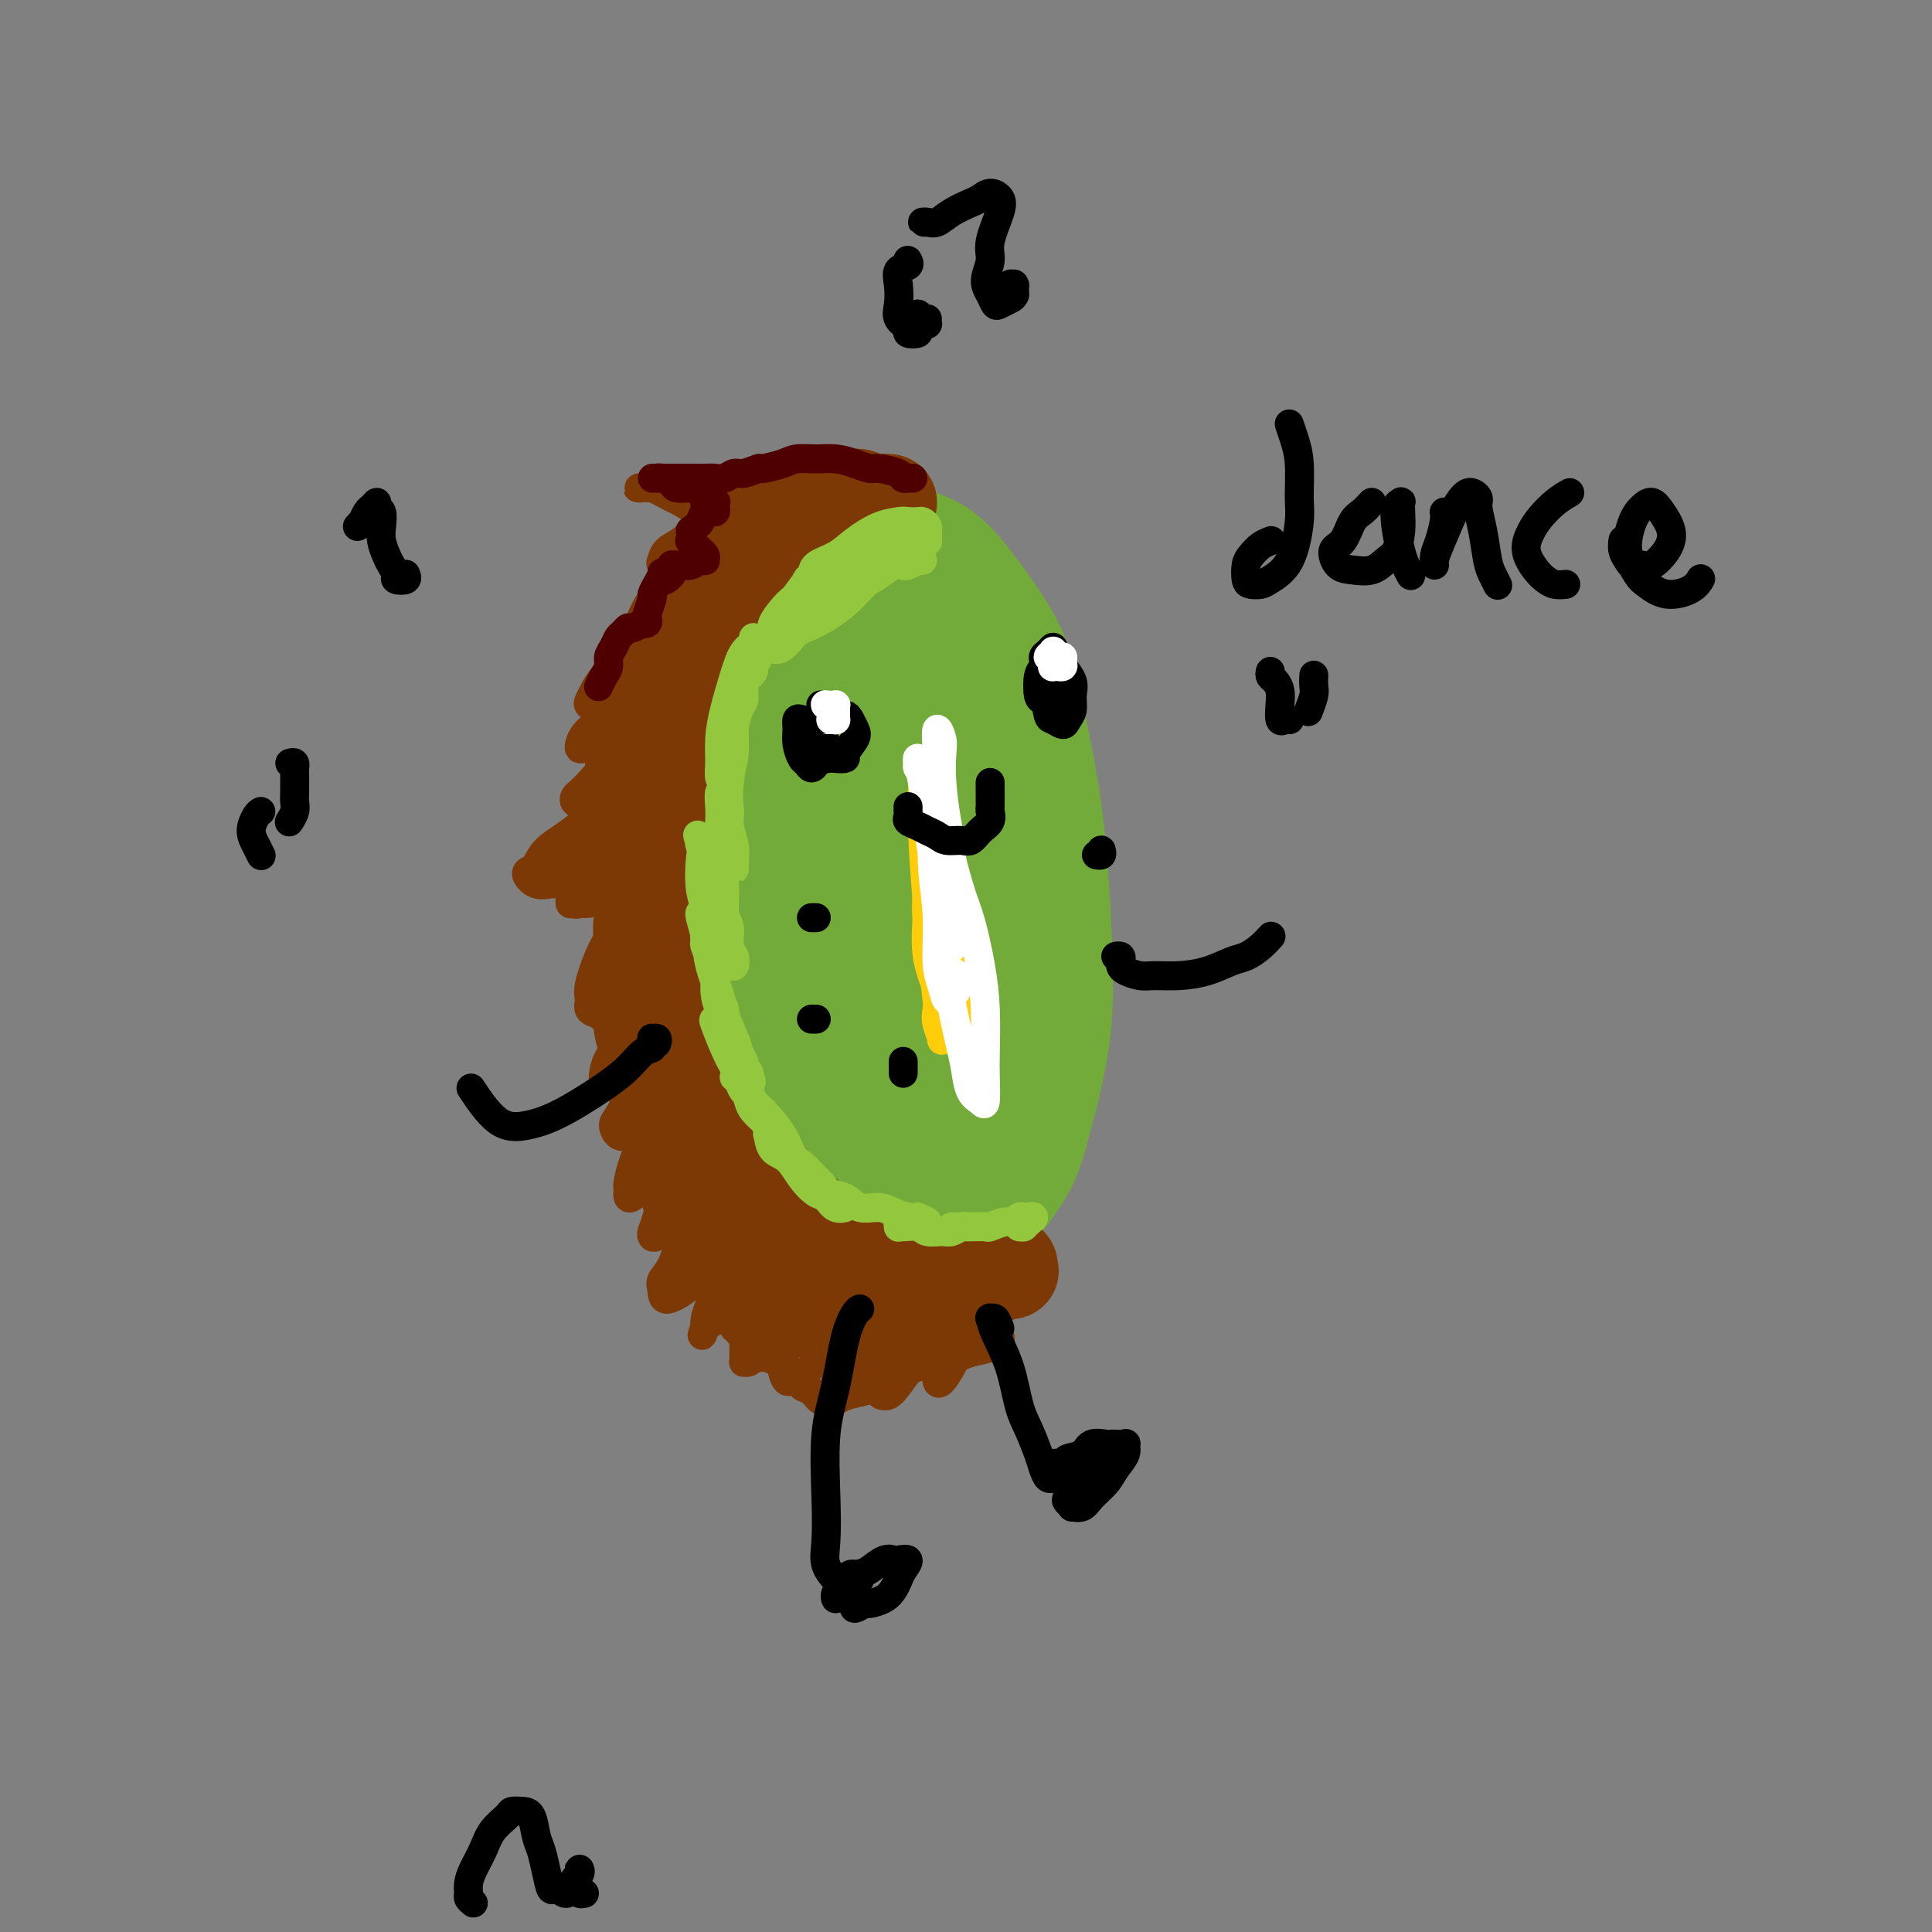 <svg viewBox='0 0 400 400' version='1.1' xmlns='http://www.w3.org/2000/svg' xmlns:xlink='http://www.w3.org/1999/xlink'><rect x="0" y="0" width="400" height="400" fill="#808080" stroke="none"/><g fill='none' stroke='#73AB3A' stroke-width='20' stroke-linecap='round' stroke-linejoin='round'><path d='M167,139c-0.573,1.321 -1.146,2.642 -2,5c-0.854,2.358 -1.988,5.753 -3,9c-1.012,3.247 -1.902,6.348 -2,11c-0.098,4.652 0.596,10.857 2,18c1.404,7.143 3.516,15.226 6,22c2.484,6.774 5.338,12.239 8,17c2.662,4.761 5.131,8.817 7,11c1.869,2.183 3.136,2.493 5,3c1.864,0.507 4.323,1.212 7,1c2.677,-0.212 5.570,-1.341 8,-3c2.430,-1.659 4.395,-3.847 6,-6c1.605,-2.153 2.848,-4.271 4,-8c1.152,-3.729 2.212,-9.071 3,-15c0.788,-5.929 1.303,-12.447 1,-19c-0.303,-6.553 -1.425,-13.142 -3,-20c-1.575,-6.858 -3.602,-13.986 -5,-19c-1.398,-5.014 -2.169,-7.913 -4,-12c-1.831,-4.087 -4.724,-9.360 -7,-13c-2.276,-3.640 -3.934,-5.645 -6,-7c-2.066,-1.355 -4.540,-2.059 -8,-2c-3.460,0.059 -7.904,0.882 -11,2c-3.096,1.118 -4.842,2.531 -8,7c-3.158,4.469 -7.729,11.994 -11,17c-3.271,5.006 -5.243,7.494 -6,17c-0.757,9.506 -0.300,26.030 1,37c1.300,10.970 3.444,16.386 7,24c3.556,7.614 8.525,17.427 13,24c4.475,6.573 8.457,9.906 11,12c2.543,2.094 3.646,2.948 6,4c2.354,1.052 5.958,2.300 9,2c3.042,-0.300 5.521,-2.150 8,-4'/><path d='M203,254c3.097,-2.673 6.840,-7.354 9,-11c2.160,-3.646 2.738,-6.256 4,-11c1.262,-4.744 3.209,-11.621 4,-19c0.791,-7.379 0.426,-15.262 0,-23c-0.426,-7.738 -0.913,-15.333 -2,-23c-1.087,-7.667 -2.774,-15.406 -4,-21c-1.226,-5.594 -1.990,-9.042 -4,-13c-2.010,-3.958 -5.265,-8.427 -8,-12c-2.735,-3.573 -4.949,-6.249 -8,-8c-3.051,-1.751 -6.938,-2.578 -10,-3c-3.062,-0.422 -5.297,-0.438 -9,1c-3.703,1.438 -8.873,4.332 -14,9c-5.127,4.668 -10.210,11.110 -14,18c-3.790,6.890 -6.288,14.228 -8,24c-1.712,9.772 -2.638,21.978 -2,32c0.638,10.022 2.839,17.862 6,27c3.161,9.138 7.282,19.575 11,26c3.718,6.425 7.033,8.837 11,11c3.967,2.163 8.585,4.076 12,5c3.415,0.924 5.627,0.860 9,0c3.373,-0.860 7.906,-2.515 12,-6c4.094,-3.485 7.750,-8.799 10,-13c2.250,-4.201 3.096,-7.288 4,-12c0.904,-4.712 1.868,-11.049 2,-18c0.132,-6.951 -0.566,-14.518 -2,-22c-1.434,-7.482 -3.603,-14.881 -6,-22c-2.397,-7.119 -5.021,-13.960 -7,-19c-1.979,-5.040 -3.314,-8.279 -5,-12c-1.686,-3.721 -3.723,-7.925 -6,-11c-2.277,-3.075 -4.793,-5.021 -7,-6c-2.207,-0.979 -4.103,-0.989 -6,-1'/><path d='M175,121c-2.939,-0.956 -3.786,0.152 -6,2c-2.214,1.848 -5.795,4.434 -9,9c-3.205,4.566 -6.034,11.111 -8,19c-1.966,7.889 -3.071,17.123 -2,28c1.071,10.877 4.316,23.398 7,32c2.684,8.602 4.808,13.287 8,18c3.192,4.713 7.452,9.456 11,12c3.548,2.544 6.382,2.888 10,3c3.618,0.112 8.018,-0.009 11,-1c2.982,-0.991 4.545,-2.851 7,-6c2.455,-3.149 5.800,-7.588 8,-13c2.200,-5.412 3.254,-11.796 4,-19c0.746,-7.204 1.183,-15.227 0,-24c-1.183,-8.773 -3.985,-18.297 -6,-25c-2.015,-6.703 -3.244,-10.585 -5,-15c-1.756,-4.415 -4.040,-9.364 -6,-13c-1.960,-3.636 -3.596,-5.958 -6,-7c-2.404,-1.042 -5.578,-0.802 -8,0c-2.422,0.802 -4.093,2.167 -7,6c-2.907,3.833 -7.049,10.135 -10,19c-2.951,8.865 -4.712,20.295 -5,29c-0.288,8.705 0.896,14.687 3,21c2.104,6.313 5.126,12.957 8,17c2.874,4.043 5.598,5.484 8,7c2.402,1.516 4.482,3.108 7,3c2.518,-0.108 5.474,-1.914 8,-4c2.526,-2.086 4.622,-4.451 6,-9c1.378,-4.549 2.040,-11.281 2,-19c-0.040,-7.719 -0.780,-16.424 -2,-24c-1.220,-7.576 -2.920,-14.022 -4,-18c-1.080,-3.978 -1.540,-5.489 -2,-7'/><path d='M197,142c-1.854,-8.346 -2.488,-4.709 -4,-3c-1.512,1.709 -3.903,1.492 -6,5c-2.097,3.508 -3.900,10.742 -5,17c-1.100,6.258 -1.498,11.539 0,20c1.498,8.461 4.892,20.102 7,26c2.108,5.898 2.930,6.052 4,7c1.070,0.948 2.387,2.691 4,3c1.613,0.309 3.521,-0.815 5,-2c1.479,-1.185 2.529,-2.431 3,-6c0.471,-3.569 0.364,-9.463 0,-16c-0.364,-6.537 -0.985,-13.719 -2,-19c-1.015,-5.281 -2.426,-8.662 -4,-13c-1.574,-4.338 -3.313,-9.632 -4,-12c-0.687,-2.368 -0.323,-1.809 -1,-2c-0.677,-0.191 -2.394,-1.132 -4,1c-1.606,2.132 -3.099,7.338 -4,12c-0.901,4.662 -1.208,8.779 -1,14c0.208,5.221 0.933,11.545 2,16c1.067,4.455 2.476,7.042 4,9c1.524,1.958 3.161,3.286 4,4c0.839,0.714 0.878,0.813 2,0c1.122,-0.813 3.328,-2.538 5,-6c1.672,-3.462 2.811,-8.660 3,-15c0.189,-6.340 -0.572,-13.820 -1,-19c-0.428,-5.180 -0.523,-8.059 -1,-11c-0.477,-2.941 -1.334,-5.944 -2,-8c-0.666,-2.056 -1.140,-3.164 -2,-3c-0.860,0.164 -2.107,1.601 -3,6c-0.893,4.399 -1.433,11.761 -2,18c-0.567,6.239 -1.162,11.354 -1,16c0.162,4.646 1.081,8.823 2,13'/><path d='M195,194c0.452,5.642 1.082,5.247 2,5c0.918,-0.247 2.125,-0.348 3,-1c0.875,-0.652 1.419,-1.857 2,-5c0.581,-3.143 1.197,-8.226 1,-14c-0.197,-5.774 -1.209,-12.240 -2,-17c-0.791,-4.760 -1.362,-7.814 -2,-10c-0.638,-2.186 -1.344,-3.503 -2,-4c-0.656,-0.497 -1.263,-0.173 -2,2c-0.737,2.173 -1.603,6.194 -3,11c-1.397,4.806 -3.323,10.398 -4,14c-0.677,3.602 -0.104,5.214 0,7c0.104,1.786 -0.261,3.747 0,5c0.261,1.253 1.147,1.799 2,2c0.853,0.201 1.672,0.057 2,0c0.328,-0.057 0.164,-0.029 0,0'/></g>
<g fill='none' stroke='#7C3805' stroke-width='20' stroke-linecap='round' stroke-linejoin='round'><path d='M160,112c-0.335,0.056 -0.669,0.112 -1,0c-0.331,-0.112 -0.658,-0.391 -1,0c-0.342,0.391 -0.700,1.452 -1,2c-0.300,0.548 -0.541,0.584 -1,1c-0.459,0.416 -1.137,1.211 -2,2c-0.863,0.789 -1.910,1.573 -3,3c-1.090,1.427 -2.222,3.499 -3,5c-0.778,1.501 -1.202,2.433 -2,4c-0.798,1.567 -1.969,3.771 -3,6c-1.031,2.229 -1.922,4.485 -3,7c-1.078,2.515 -2.344,5.288 -3,8c-0.656,2.712 -0.704,5.361 -1,7c-0.296,1.639 -0.841,2.267 -1,4c-0.159,1.733 0.070,4.573 0,7c-0.070,2.427 -0.437,4.443 0,7c0.437,2.557 1.679,5.655 2,8c0.321,2.345 -0.280,3.937 0,6c0.280,2.063 1.441,4.599 2,7c0.559,2.401 0.516,4.668 1,7c0.484,2.332 1.496,4.729 2,7c0.504,2.271 0.501,4.417 1,6c0.499,1.583 1.500,2.604 2,4c0.500,1.396 0.500,3.168 1,5c0.500,1.832 1.499,3.725 2,5c0.501,1.275 0.504,1.931 1,3c0.496,1.069 1.484,2.550 2,4c0.516,1.450 0.561,2.867 1,4c0.439,1.133 1.272,1.980 2,3c0.728,1.020 1.350,2.211 2,3c0.650,0.789 1.329,1.174 2,2c0.671,0.826 1.335,2.093 2,3c0.665,0.907 1.333,1.453 2,2'/><path d='M162,254c2.666,5.075 1.329,3.262 1,3c-0.329,-0.262 0.348,1.028 1,2c0.652,0.972 1.277,1.625 2,2c0.723,0.375 1.544,0.470 2,1c0.456,0.530 0.549,1.495 1,2c0.451,0.505 1.261,0.550 2,1c0.739,0.450 1.405,1.305 2,2c0.595,0.695 1.117,1.230 2,2c0.883,0.770 2.127,1.776 3,2c0.873,0.224 1.374,-0.332 2,0c0.626,0.332 1.375,1.554 2,2c0.625,0.446 1.126,0.116 2,0c0.874,-0.116 2.121,-0.019 3,0c0.879,0.019 1.390,-0.040 2,0c0.610,0.040 1.320,0.180 2,0c0.680,-0.180 1.329,-0.679 2,-1c0.671,-0.321 1.364,-0.463 2,-1c0.636,-0.537 1.213,-1.468 2,-2c0.787,-0.532 1.782,-0.664 2,-1c0.218,-0.336 -0.342,-0.876 0,-1c0.342,-0.124 1.585,0.167 2,0c0.415,-0.167 0.000,-0.792 0,-1c-0.000,-0.208 0.414,-0.001 0,0c-0.414,0.001 -1.657,-0.206 -2,0c-0.343,0.206 0.215,0.826 0,1c-0.215,0.174 -1.202,-0.098 -2,0c-0.798,0.098 -1.407,0.565 -2,1c-0.593,0.435 -1.169,0.839 -2,1c-0.831,0.161 -1.915,0.081 -3,0'/><path d='M190,269c-1.816,0.310 -1.857,0.084 -3,0c-1.143,-0.084 -3.388,-0.028 -5,0c-1.612,0.028 -2.590,0.026 -4,0c-1.410,-0.026 -3.252,-0.077 -5,0c-1.748,0.077 -3.402,0.281 -5,0c-1.598,-0.281 -3.141,-1.046 -5,-2c-1.859,-0.954 -4.035,-2.098 -6,-3c-1.965,-0.902 -3.720,-1.562 -5,-3c-1.280,-1.438 -2.086,-3.655 -3,-5c-0.914,-1.345 -1.936,-1.817 -3,-3c-1.064,-1.183 -2.169,-3.076 -3,-5c-0.831,-1.924 -1.387,-3.878 -2,-6c-0.613,-2.122 -1.282,-4.412 -2,-6c-0.718,-1.588 -1.485,-2.475 -2,-4c-0.515,-1.525 -0.779,-3.689 -1,-6c-0.221,-2.311 -0.398,-4.768 -1,-7c-0.602,-2.232 -1.627,-4.237 -2,-6c-0.373,-1.763 -0.092,-3.283 0,-5c0.092,-1.717 -0.004,-3.629 0,-6c0.004,-2.371 0.109,-5.200 0,-7c-0.109,-1.800 -0.433,-2.571 0,-5c0.433,-2.429 1.621,-6.514 2,-9c0.379,-2.486 -0.053,-3.371 0,-5c0.053,-1.629 0.592,-4.002 1,-6c0.408,-1.998 0.687,-3.621 1,-5c0.313,-1.379 0.661,-2.514 1,-4c0.339,-1.486 0.668,-3.324 1,-5c0.332,-1.676 0.666,-3.192 1,-5c0.334,-1.808 0.667,-3.910 1,-5c0.333,-1.090 0.667,-1.169 1,-2c0.333,-0.831 0.667,-2.416 1,-4'/><path d='M143,140c1.965,-8.498 1.877,-4.741 2,-4c0.123,0.741 0.458,-1.532 1,-3c0.542,-1.468 1.291,-2.131 2,-3c0.709,-0.869 1.380,-1.943 2,-3c0.620,-1.057 1.191,-2.097 2,-3c0.809,-0.903 1.856,-1.671 3,-3c1.144,-1.329 2.386,-3.221 3,-4c0.614,-0.779 0.599,-0.446 1,-1c0.401,-0.554 1.217,-1.993 2,-3c0.783,-1.007 1.533,-1.580 2,-2c0.467,-0.420 0.651,-0.686 1,-1c0.349,-0.314 0.863,-0.677 1,-1c0.137,-0.323 -0.104,-0.608 0,-1c0.104,-0.392 0.554,-0.892 1,-1c0.446,-0.108 0.889,0.178 1,0c0.111,-0.178 -0.111,-0.818 0,-1c0.111,-0.182 0.556,0.095 1,0c0.444,-0.095 0.889,-0.562 1,-1c0.111,-0.438 -0.111,-0.849 0,-1c0.111,-0.151 0.553,-0.044 1,0c0.447,0.044 0.897,0.026 1,0c0.103,-0.026 -0.141,-0.060 0,0c0.141,0.060 0.668,0.212 1,0c0.332,-0.212 0.469,-0.790 1,-1c0.531,-0.210 1.455,-0.053 2,0c0.545,0.053 0.709,0.000 1,0c0.291,-0.000 0.708,0.052 1,0c0.292,-0.052 0.460,-0.210 1,0c0.540,0.210 1.453,0.787 2,1c0.547,0.213 0.728,0.061 1,0c0.272,-0.061 0.636,-0.030 1,0'/><path d='M182,104c2.164,-0.155 1.075,-0.041 1,0c-0.075,0.041 0.863,0.010 1,0c0.137,-0.010 -0.529,-0.000 -1,0c-0.471,0.000 -0.749,-0.010 -1,0c-0.251,0.010 -0.475,0.040 -1,0c-0.525,-0.040 -1.351,-0.151 -2,0c-0.649,0.151 -1.121,0.565 -2,1c-0.879,0.435 -2.164,0.890 -3,1c-0.836,0.110 -1.224,-0.126 -2,0c-0.776,0.126 -1.942,0.612 -3,1c-1.058,0.388 -2.009,0.677 -3,1c-0.991,0.323 -2.022,0.680 -3,1c-0.978,0.320 -1.904,0.603 -3,1c-1.096,0.397 -2.361,0.910 -4,2c-1.639,1.090 -3.650,2.759 -5,4c-1.350,1.241 -2.037,2.054 -3,3c-0.963,0.946 -2.202,2.024 -3,3c-0.798,0.976 -1.155,1.849 -2,3c-0.845,1.151 -2.177,2.581 -3,4c-0.823,1.419 -1.137,2.827 -2,5c-0.863,2.173 -2.273,5.111 -3,7c-0.727,1.889 -0.769,2.730 -1,4c-0.231,1.270 -0.650,2.968 -1,5c-0.350,2.032 -0.630,4.398 -1,6c-0.370,1.602 -0.831,2.440 -1,4c-0.169,1.560 -0.045,3.843 0,6c0.045,2.157 0.013,4.188 0,6c-0.013,1.812 -0.006,3.406 0,5'/><path d='M131,177c0.180,3.523 0.630,3.832 1,5c0.370,1.168 0.661,3.196 1,5c0.339,1.804 0.725,3.385 1,5c0.275,1.615 0.440,3.264 1,5c0.560,1.736 1.515,3.560 2,5c0.485,1.440 0.501,2.496 1,4c0.499,1.504 1.481,3.456 2,5c0.519,1.544 0.576,2.681 1,4c0.424,1.319 1.216,2.821 2,4c0.784,1.179 1.561,2.034 2,3c0.439,0.966 0.540,2.041 1,3c0.460,0.959 1.278,1.802 2,3c0.722,1.198 1.348,2.752 2,4c0.652,1.248 1.329,2.192 2,3c0.671,0.808 1.336,1.481 2,2c0.664,0.519 1.328,0.884 2,2c0.672,1.116 1.352,2.984 2,4c0.648,1.016 1.263,1.179 2,2c0.737,0.821 1.596,2.299 2,3c0.404,0.701 0.353,0.624 1,1c0.647,0.376 1.993,1.204 3,2c1.007,0.796 1.674,1.561 2,2c0.326,0.439 0.310,0.552 1,1c0.690,0.448 2.086,1.229 3,2c0.914,0.771 1.347,1.530 2,2c0.653,0.470 1.526,0.652 2,1c0.474,0.348 0.550,0.864 1,1c0.450,0.136 1.275,-0.108 2,0c0.725,0.108 1.349,0.568 2,1c0.651,0.432 1.329,0.838 2,1c0.671,0.162 1.336,0.081 2,0'/><path d='M185,262c3.689,2.392 1.412,1.372 1,1c-0.412,-0.372 1.041,-0.096 2,0c0.959,0.096 1.423,0.012 2,0c0.577,-0.012 1.267,0.050 2,0c0.733,-0.050 1.510,-0.211 2,0c0.490,0.211 0.695,0.793 1,1c0.305,0.207 0.711,0.038 1,0c0.289,-0.038 0.463,0.057 1,0c0.537,-0.057 1.438,-0.264 2,0c0.562,0.264 0.785,1.000 1,1c0.215,0.000 0.424,-0.736 1,-1c0.576,-0.264 1.521,-0.057 2,0c0.479,0.057 0.492,-0.036 1,0c0.508,0.036 1.509,0.202 2,0c0.491,-0.202 0.471,-0.772 1,-1c0.529,-0.228 1.606,-0.113 2,0c0.394,0.113 0.106,0.223 0,0c-0.106,-0.223 -0.030,-0.778 0,-1c0.030,-0.222 0.015,-0.111 0,0'/></g>
<g fill='none' stroke='#7C3805' stroke-width='6' stroke-linecap='round' stroke-linejoin='round'><path d='M166,98c0.047,-0.540 0.094,-1.079 0,-1c-0.094,0.079 -0.328,0.778 -1,1c-0.672,0.222 -1.782,-0.031 -3,0c-1.218,0.031 -2.544,0.348 -4,1c-1.456,0.652 -3.041,1.639 -5,2c-1.959,0.361 -4.293,0.097 -6,0c-1.707,-0.097 -2.788,-0.026 -4,0c-1.212,0.026 -2.557,0.008 -4,0c-1.443,-0.008 -2.985,-0.004 -4,0c-1.015,0.004 -1.501,0.008 -2,0c-0.499,-0.008 -1.009,-0.029 -1,0c0.009,0.029 0.537,0.107 1,0c0.463,-0.107 0.862,-0.399 2,0c1.138,0.399 3.014,1.487 4,2c0.986,0.513 1.082,0.449 2,1c0.918,0.551 2.659,1.717 4,2c1.341,0.283 2.282,-0.316 3,0c0.718,0.316 1.213,1.547 2,2c0.787,0.453 1.865,0.127 2,0c0.135,-0.127 -0.672,-0.056 -1,0c-0.328,0.056 -0.175,0.098 -1,0c-0.825,-0.098 -2.627,-0.334 -4,0c-1.373,0.334 -2.317,1.240 -3,2c-0.683,0.760 -1.105,1.374 -2,2c-0.895,0.626 -2.262,1.263 -3,2c-0.738,0.737 -0.846,1.573 -1,2c-0.154,0.427 -0.353,0.443 0,1c0.353,0.557 1.260,1.654 2,2c0.740,0.346 1.315,-0.061 2,0c0.685,0.061 1.482,0.589 2,1c0.518,0.411 0.759,0.706 1,1'/><path d='M144,121c0.959,0.743 -0.145,0.600 -1,1c-0.855,0.400 -1.461,1.342 -3,3c-1.539,1.658 -4.009,4.030 -6,6c-1.991,1.970 -3.502,3.536 -5,5c-1.498,1.464 -2.984,2.824 -4,4c-1.016,1.176 -1.563,2.167 -2,3c-0.437,0.833 -0.765,1.507 -1,2c-0.235,0.493 -0.377,0.806 0,1c0.377,0.194 1.275,0.269 2,0c0.725,-0.269 1.279,-0.884 2,-1c0.721,-0.116 1.609,0.266 2,0c0.391,-0.266 0.284,-1.179 0,-1c-0.284,0.179 -0.745,1.452 -1,2c-0.255,0.548 -0.303,0.371 -1,1c-0.697,0.629 -2.042,2.063 -3,3c-0.958,0.937 -1.529,1.375 -2,2c-0.471,0.625 -0.842,1.435 -1,2c-0.158,0.565 -0.104,0.884 0,1c0.104,0.116 0.257,0.031 1,0c0.743,-0.031 2.078,-0.006 3,0c0.922,0.006 1.433,-0.007 2,0c0.567,0.007 1.189,0.032 2,0c0.811,-0.032 1.809,-0.122 2,0c0.191,0.122 -0.425,0.456 -1,1c-0.575,0.544 -1.110,1.297 -2,2c-0.890,0.703 -2.134,1.355 -3,2c-0.866,0.645 -1.354,1.283 -2,2c-0.646,0.717 -1.452,1.512 -2,2c-0.548,0.488 -0.840,0.670 -1,1c-0.160,0.330 -0.189,0.809 0,1c0.189,0.191 0.594,0.096 1,0'/><path d='M120,166c-0.846,1.713 1.040,0.496 2,0c0.960,-0.496 0.994,-0.272 1,0c0.006,0.272 -0.016,0.591 0,1c0.016,0.409 0.068,0.908 -1,2c-1.068,1.092 -3.258,2.778 -5,4c-1.742,1.222 -3.036,1.981 -4,3c-0.964,1.019 -1.597,2.297 -2,3c-0.403,0.703 -0.575,0.829 -1,1c-0.425,0.171 -1.103,0.385 -1,1c0.103,0.615 0.986,1.629 2,2c1.014,0.371 2.160,0.099 3,0c0.840,-0.099 1.373,-0.027 2,0c0.627,0.027 1.348,0.007 2,0c0.652,-0.007 1.235,-0.002 2,0c0.765,0.002 1.710,0.001 2,0c0.290,-0.001 -0.077,-0.000 0,0c0.077,0.000 0.598,0.001 1,0c0.402,-0.001 0.684,-0.004 1,0c0.316,0.004 0.665,0.017 1,0c0.335,-0.017 0.654,-0.062 1,0c0.346,0.062 0.717,0.230 1,0c0.283,-0.230 0.477,-0.858 1,-1c0.523,-0.142 1.375,0.203 2,0c0.625,-0.203 1.023,-0.955 1,-1c-0.023,-0.045 -0.468,0.618 -1,1c-0.532,0.382 -1.151,0.482 -2,1c-0.849,0.518 -1.926,1.454 -3,2c-1.074,0.546 -2.143,0.703 -3,1c-0.857,0.297 -1.500,0.734 -2,1c-0.500,0.266 -0.857,0.362 -1,0c-0.143,-0.362 -0.071,-1.181 0,-2'/><path d='M119,185c-1.736,0.098 -0.075,-1.658 1,-3c1.075,-1.342 1.564,-2.269 2,-3c0.436,-0.731 0.819,-1.265 1,-2c0.181,-0.735 0.161,-1.671 0,-2c-0.161,-0.329 -0.464,-0.051 -1,0c-0.536,0.051 -1.307,-0.127 -2,0c-0.693,0.127 -1.308,0.557 -2,1c-0.692,0.443 -1.461,0.900 -2,1c-0.539,0.100 -0.847,-0.155 -1,0c-0.153,0.155 -0.152,0.721 0,1c0.152,0.279 0.454,0.272 1,0c0.546,-0.272 1.336,-0.809 2,-1c0.664,-0.191 1.204,-0.035 2,0c0.796,0.035 1.849,-0.052 2,0c0.151,0.052 -0.601,0.242 -1,1c-0.399,0.758 -0.445,2.084 -1,3c-0.555,0.916 -1.618,1.423 -2,2c-0.382,0.577 -0.084,1.223 0,2c0.084,0.777 -0.047,1.686 0,2c0.047,0.314 0.271,0.035 1,0c0.729,-0.035 1.962,0.176 3,0c1.038,-0.176 1.880,-0.739 3,-1c1.120,-0.261 2.519,-0.222 3,0c0.481,0.222 0.044,0.626 0,1c-0.044,0.374 0.304,0.719 0,2c-0.304,1.281 -1.260,3.499 -2,5c-0.740,1.501 -1.265,2.286 -2,4c-0.735,1.714 -1.682,4.356 -2,6c-0.318,1.644 -0.009,2.289 0,3c0.009,0.711 -0.283,1.489 0,2c0.283,0.511 1.142,0.756 2,1'/><path d='M124,210c0.592,0.991 1.070,0.470 2,0c0.930,-0.470 2.310,-0.887 3,-1c0.690,-0.113 0.690,0.080 1,0c0.310,-0.080 0.931,-0.433 1,0c0.069,0.433 -0.413,1.651 -1,3c-0.587,1.349 -1.279,2.830 -2,4c-0.721,1.170 -1.469,2.028 -2,3c-0.531,0.972 -0.843,2.059 -1,3c-0.157,0.941 -0.158,1.737 0,2c0.158,0.263 0.477,-0.006 1,0c0.523,0.006 1.251,0.287 2,0c0.749,-0.287 1.518,-1.140 2,-2c0.482,-0.860 0.677,-1.725 1,-2c0.323,-0.275 0.774,0.041 1,0c0.226,-0.041 0.228,-0.440 0,0c-0.228,0.440 -0.686,1.719 -1,3c-0.314,1.281 -0.484,2.565 -1,4c-0.516,1.435 -1.377,3.021 -2,4c-0.623,0.979 -1.009,1.352 -1,2c0.009,0.648 0.412,1.570 1,2c0.588,0.430 1.360,0.366 2,0c0.640,-0.366 1.146,-1.036 2,-2c0.854,-0.964 2.055,-2.223 3,-3c0.945,-0.777 1.634,-1.073 2,-1c0.366,0.073 0.410,0.513 0,1c-0.410,0.487 -1.273,1.019 -2,2c-0.727,0.981 -1.319,2.409 -2,4c-0.681,1.591 -1.451,3.344 -2,5c-0.549,1.656 -0.879,3.215 -1,4c-0.121,0.785 -0.035,0.796 0,1c0.035,0.204 0.017,0.602 0,1'/><path d='M130,247c-0.236,2.441 1.676,0.044 3,-1c1.324,-1.044 2.062,-0.734 3,-1c0.938,-0.266 2.077,-1.107 3,-2c0.923,-0.893 1.632,-1.838 2,-2c0.368,-0.162 0.396,0.461 0,1c-0.396,0.539 -1.217,0.995 -2,2c-0.783,1.005 -1.529,2.558 -2,4c-0.471,1.442 -0.666,2.774 -1,4c-0.334,1.226 -0.805,2.347 -1,3c-0.195,0.653 -0.112,0.836 0,1c0.112,0.164 0.255,0.307 1,0c0.745,-0.307 2.092,-1.064 3,-2c0.908,-0.936 1.376,-2.051 2,-3c0.624,-0.949 1.405,-1.730 2,-2c0.595,-0.270 1.003,-0.028 1,0c-0.003,0.028 -0.418,-0.159 -1,1c-0.582,1.159 -1.333,3.665 -2,6c-0.667,2.335 -1.252,4.501 -2,6c-0.748,1.499 -1.661,2.331 -2,3c-0.339,0.669 -0.106,1.175 0,2c0.106,0.825 0.083,1.969 1,2c0.917,0.031 2.772,-1.050 4,-2c1.228,-0.950 1.829,-1.767 3,-3c1.171,-1.233 2.910,-2.880 4,-4c1.090,-1.120 1.529,-1.713 2,-2c0.471,-0.287 0.974,-0.267 1,0c0.026,0.267 -0.424,0.782 -1,2c-0.576,1.218 -1.278,3.141 -2,5c-0.722,1.859 -1.464,3.654 -2,5c-0.536,1.346 -0.868,2.242 -1,3c-0.132,0.758 -0.066,1.379 0,2'/><path d='M146,275c-0.936,2.731 -0.777,1.058 0,0c0.777,-1.058 2.173,-1.501 3,-2c0.827,-0.499 1.084,-1.053 2,-2c0.916,-0.947 2.490,-2.288 3,-3c0.510,-0.712 -0.045,-0.797 0,-1c0.045,-0.203 0.690,-0.525 1,0c0.310,0.525 0.285,1.896 0,3c-0.285,1.104 -0.831,1.940 -1,3c-0.169,1.060 0.037,2.345 0,3c-0.037,0.655 -0.319,0.680 0,1c0.319,0.320 1.238,0.936 2,1c0.762,0.064 1.367,-0.422 2,-1c0.633,-0.578 1.295,-1.247 2,-2c0.705,-0.753 1.453,-1.589 2,-2c0.547,-0.411 0.892,-0.396 1,0c0.108,0.396 -0.021,1.172 0,2c0.021,0.828 0.193,1.708 0,3c-0.193,1.292 -0.751,2.996 -1,4c-0.249,1.004 -0.191,1.307 0,2c0.191,0.693 0.513,1.776 1,2c0.487,0.224 1.140,-0.411 2,-1c0.860,-0.589 1.929,-1.133 3,-2c1.071,-0.867 2.144,-2.055 3,-3c0.856,-0.945 1.494,-1.645 2,-2c0.506,-0.355 0.880,-0.366 1,0c0.120,0.366 -0.014,1.108 0,2c0.014,0.892 0.175,1.935 0,3c-0.175,1.065 -0.686,2.151 -1,3c-0.314,0.849 -0.431,1.459 0,2c0.431,0.541 1.409,1.012 2,1c0.591,-0.012 0.796,-0.506 1,-1'/><path d='M176,288c0.763,0.873 1.171,-1.943 2,-4c0.829,-2.057 2.079,-3.354 3,-4c0.921,-0.646 1.512,-0.641 2,-1c0.488,-0.359 0.872,-1.081 1,-1c0.128,0.081 -0.002,0.964 0,2c0.002,1.036 0.135,2.225 0,3c-0.135,0.775 -0.538,1.136 -1,2c-0.462,0.864 -0.984,2.230 -1,3c-0.016,0.770 0.475,0.942 1,1c0.525,0.058 1.083,-0.000 2,-1c0.917,-1.000 2.193,-2.941 3,-4c0.807,-1.059 1.144,-1.234 2,-2c0.856,-0.766 2.229,-2.123 3,-3c0.771,-0.877 0.938,-1.276 1,-1c0.062,0.276 0.019,1.225 0,2c-0.019,0.775 -0.013,1.376 0,2c0.013,0.624 0.032,1.271 0,2c-0.032,0.729 -0.117,1.538 0,2c0.117,0.462 0.436,0.575 1,0c0.564,-0.575 1.373,-1.838 2,-3c0.627,-1.162 1.071,-2.221 2,-3c0.929,-0.779 2.344,-1.276 3,-2c0.656,-0.724 0.554,-1.673 1,-2c0.446,-0.327 1.440,-0.031 2,0c0.560,0.031 0.687,-0.203 1,0c0.313,0.203 0.811,0.842 1,1c0.189,0.158 0.067,-0.165 0,0c-0.067,0.165 -0.080,0.817 0,1c0.080,0.183 0.252,-0.105 0,0c-0.252,0.105 -0.929,0.601 -2,1c-1.071,0.399 -2.535,0.699 -4,1'/><path d='M201,280c-2.064,0.743 -4.223,1.599 -6,2c-1.777,0.401 -3.171,0.345 -5,1c-1.829,0.655 -4.094,2.020 -6,3c-1.906,0.980 -3.455,1.576 -5,2c-1.545,0.424 -3.086,0.676 -4,1c-0.914,0.324 -1.199,0.721 -2,1c-0.801,0.279 -2.116,0.441 -3,0c-0.884,-0.441 -1.336,-1.485 -2,-2c-0.664,-0.515 -1.539,-0.501 -2,-1c-0.461,-0.499 -0.509,-1.510 -1,-2c-0.491,-0.490 -1.426,-0.457 -2,-1c-0.574,-0.543 -0.789,-1.662 -1,-2c-0.211,-0.338 -0.420,0.105 -1,0c-0.580,-0.105 -1.531,-0.756 -2,-1c-0.469,-0.244 -0.455,-0.080 -1,0c-0.545,0.080 -1.649,0.075 -2,0c-0.351,-0.075 0.049,-0.219 0,0c-0.049,0.219 -0.549,0.803 -1,1c-0.451,0.197 -0.853,0.007 -1,0c-0.147,-0.007 -0.040,0.167 0,0c0.040,-0.167 0.012,-0.676 0,-1c-0.012,-0.324 -0.007,-0.464 0,-1c0.007,-0.536 0.017,-1.468 0,-2c-0.017,-0.532 -0.062,-0.664 0,-1c0.062,-0.336 0.230,-0.875 0,-1c-0.230,-0.125 -0.857,0.163 -1,0c-0.143,-0.163 0.199,-0.776 0,-1c-0.199,-0.224 -0.938,-0.060 -1,0c-0.062,0.060 0.554,0.017 1,0c0.446,-0.017 0.723,-0.009 1,0'/><path d='M154,275c-0.405,-0.916 -0.417,-0.207 0,0c0.417,0.207 1.265,-0.089 2,0c0.735,0.089 1.359,0.564 2,1c0.641,0.436 1.299,0.835 2,1c0.701,0.165 1.446,0.098 2,0c0.554,-0.098 0.919,-0.226 1,0c0.081,0.226 -0.122,0.808 0,1c0.122,0.192 0.569,-0.005 1,0c0.431,0.005 0.848,0.210 1,0c0.152,-0.210 0.040,-0.837 0,-1c-0.040,-0.163 -0.008,0.137 0,0c0.008,-0.137 -0.009,-0.713 0,-1c0.009,-0.287 0.044,-0.287 0,0c-0.044,0.287 -0.166,0.862 0,1c0.166,0.138 0.619,-0.159 1,0c0.381,0.159 0.690,0.776 1,1c0.310,0.224 0.623,0.056 1,0c0.377,-0.056 0.819,-0.001 1,0c0.181,0.001 0.101,-0.052 0,0c-0.101,0.052 -0.223,0.210 0,0c0.223,-0.210 0.791,-0.787 1,-1c0.209,-0.213 0.060,-0.061 0,0c-0.060,0.061 -0.030,0.030 0,0'/></g>
<g fill='none' stroke='#FFCD0A' stroke-width='6' stroke-linecap='round' stroke-linejoin='round'><path d='M192,166c-0.028,-0.061 -0.056,-0.122 0,0c0.056,0.122 0.198,0.426 0,1c-0.198,0.574 -0.734,1.418 -1,2c-0.266,0.582 -0.260,0.904 0,3c0.260,2.096 0.774,5.968 1,9c0.226,3.032 0.165,5.223 0,8c-0.165,2.777 -0.432,6.138 0,9c0.432,2.862 1.565,5.223 2,7c0.435,1.777 0.173,2.968 0,4c-0.173,1.032 -0.258,1.905 0,3c0.258,1.095 0.857,2.413 1,3c0.143,0.587 -0.172,0.442 0,0c0.172,-0.442 0.830,-1.182 1,-2c0.170,-0.818 -0.149,-1.713 0,-3c0.149,-1.287 0.764,-2.966 1,-5c0.236,-2.034 0.092,-4.422 0,-7c-0.092,-2.578 -0.134,-5.345 0,-7c0.134,-1.655 0.443,-2.197 0,-4c-0.443,-1.803 -1.638,-4.867 -2,-7c-0.362,-2.133 0.110,-3.335 0,-5c-0.110,-1.665 -0.800,-3.792 -1,-5c-0.200,-1.208 0.090,-1.497 0,-2c-0.090,-0.503 -0.560,-1.222 -1,-2c-0.440,-0.778 -0.849,-1.617 -1,-2c-0.151,-0.383 -0.042,-0.312 0,0c0.042,0.312 0.018,0.864 0,2c-0.018,1.136 -0.030,2.854 0,6c0.030,3.146 0.101,7.720 0,11c-0.101,3.280 -0.373,5.268 0,8c0.373,2.732 1.392,6.209 2,9c0.608,2.791 0.804,4.895 1,7'/><path d='M195,207c0.775,7.129 1.712,4.452 2,4c0.288,-0.452 -0.075,1.323 0,2c0.075,0.677 0.586,0.257 1,0c0.414,-0.257 0.730,-0.350 1,-1c0.270,-0.650 0.494,-1.858 0,-4c-0.494,-2.142 -1.705,-5.217 -2,-8c-0.295,-2.783 0.324,-5.275 0,-8c-0.324,-2.725 -1.593,-5.684 -2,-9c-0.407,-3.316 0.048,-6.989 0,-9c-0.048,-2.011 -0.600,-2.361 -1,-4c-0.400,-1.639 -0.647,-4.567 -1,-6c-0.353,-1.433 -0.812,-1.370 -1,-2c-0.188,-0.630 -0.104,-1.952 0,-3c0.104,-1.048 0.227,-1.823 0,-2c-0.227,-0.177 -0.804,0.243 -1,1c-0.196,0.757 -0.011,1.851 0,4c0.011,2.149 -0.153,5.355 0,10c0.153,4.645 0.623,10.730 1,15c0.377,4.270 0.662,6.724 1,10c0.338,3.276 0.730,7.373 1,10c0.270,2.627 0.419,3.784 1,5c0.581,1.216 1.595,2.490 2,3c0.405,0.510 0.203,0.255 0,0'/></g>
<g fill='none' stroke='#FFFFFF' stroke-width='6' stroke-linecap='round' stroke-linejoin='round'><path d='M192,163c0.083,-0.221 0.166,-0.441 0,-1c-0.166,-0.559 -0.581,-1.455 -1,-2c-0.419,-0.545 -0.841,-0.739 -1,-1c-0.159,-0.261 -0.055,-0.590 0,-1c0.055,-0.410 0.059,-0.902 0,-1c-0.059,-0.098 -0.183,0.198 0,1c0.183,0.802 0.672,2.109 1,4c0.328,1.891 0.494,4.367 1,8c0.506,3.633 1.353,8.423 2,14c0.647,5.577 1.094,11.942 2,18c0.906,6.058 2.271,11.810 3,15c0.729,3.190 0.822,3.820 1,5c0.178,1.180 0.440,2.911 1,4c0.560,1.089 1.419,1.537 2,2c0.581,0.463 0.886,0.943 1,0c0.114,-0.943 0.039,-3.308 0,-5c-0.039,-1.692 -0.041,-2.711 0,-5c0.041,-2.289 0.123,-5.848 0,-9c-0.123,-3.152 -0.453,-5.896 -1,-9c-0.547,-3.104 -1.312,-6.568 -2,-9c-0.688,-2.432 -1.298,-3.830 -2,-6c-0.702,-2.170 -1.494,-5.110 -2,-7c-0.506,-1.890 -0.724,-2.728 -1,-4c-0.276,-1.272 -0.610,-2.977 -1,-4c-0.390,-1.023 -0.838,-1.365 -1,-2c-0.162,-0.635 -0.040,-1.562 0,-2c0.040,-0.438 -0.003,-0.385 0,0c0.003,0.385 0.052,1.103 0,2c-0.052,0.897 -0.206,1.972 0,4c0.206,2.028 0.773,5.008 1,8c0.227,2.992 0.113,5.996 0,9'/><path d='M195,189c0.320,4.576 0.622,4.518 1,5c0.378,0.482 0.834,1.506 1,2c0.166,0.494 0.042,0.460 0,0c-0.042,-0.460 -0.001,-1.346 0,-3c0.001,-1.654 -0.039,-4.078 0,-7c0.039,-2.922 0.155,-6.343 0,-9c-0.155,-2.657 -0.581,-4.550 -1,-7c-0.419,-2.450 -0.831,-5.455 -1,-8c-0.169,-2.545 -0.097,-4.629 0,-6c0.097,-1.371 0.217,-2.031 0,-3c-0.217,-0.969 -0.772,-2.249 -1,-2c-0.228,0.249 -0.128,2.026 0,4c0.128,1.974 0.286,4.145 0,8c-0.286,3.855 -1.016,9.395 -1,14c0.016,4.605 0.778,8.274 1,12c0.222,3.726 -0.094,7.509 0,10c0.094,2.491 0.600,3.690 1,5c0.400,1.310 0.696,2.732 1,3c0.304,0.268 0.618,-0.619 1,-1c0.382,-0.381 0.834,-0.256 1,-1c0.166,-0.744 0.048,-2.355 0,-3c-0.048,-0.645 -0.024,-0.322 0,0'/></g>
<g fill='none' stroke='#000000' stroke-width='6' stroke-linecap='round' stroke-linejoin='round'><path d='M166,149c-0.429,-0.158 -0.858,-0.317 -1,0c-0.142,0.317 0.003,1.109 0,2c-0.003,0.891 -0.155,1.882 0,3c0.155,1.118 0.616,2.364 1,3c0.384,0.636 0.691,0.662 1,1c0.309,0.338 0.619,0.987 1,1c0.381,0.013 0.834,-0.612 1,-1c0.166,-0.388 0.045,-0.539 0,-1c-0.045,-0.461 -0.015,-1.231 0,-2c0.015,-0.769 0.013,-1.538 0,-2c-0.013,-0.462 -0.039,-0.618 0,-1c0.039,-0.382 0.144,-0.988 0,-1c-0.144,-0.012 -0.536,0.572 -1,1c-0.464,0.428 -1.000,0.700 -1,1c-0.000,0.300 0.536,0.629 1,1c0.464,0.371 0.856,0.785 1,1c0.144,0.215 0.038,0.230 0,0c-0.038,-0.230 -0.010,-0.706 0,-1c0.010,-0.294 0.003,-0.405 0,-1c-0.003,-0.595 -0.001,-1.675 0,-2c0.001,-0.325 0.000,0.105 0,0c-0.000,-0.105 -0.000,-0.744 0,-1c0.000,-0.256 0.000,-0.128 0,0'/><path d='M218,135c0.080,-0.514 0.161,-1.027 0,-1c-0.161,0.027 -0.562,0.596 -1,1c-0.438,0.404 -0.913,0.645 -1,1c-0.087,0.355 0.213,0.826 0,2c-0.213,1.174 -0.940,3.051 -1,4c-0.060,0.949 0.547,0.970 1,2c0.453,1.030 0.752,3.070 1,4c0.248,0.930 0.444,0.752 1,1c0.556,0.248 1.471,0.923 2,1c0.529,0.077 0.671,-0.445 1,-1c0.329,-0.555 0.847,-1.142 1,-2c0.153,-0.858 -0.057,-1.987 0,-3c0.057,-1.013 0.380,-1.911 0,-3c-0.380,-1.089 -1.464,-2.369 -2,-3c-0.536,-0.631 -0.523,-0.614 -1,-1c-0.477,-0.386 -1.445,-1.176 -2,-1c-0.555,0.176 -0.696,1.318 -1,2c-0.304,0.682 -0.772,0.902 -1,2c-0.228,1.098 -0.215,3.072 0,4c0.215,0.928 0.633,0.810 1,1c0.367,0.190 0.685,0.688 1,1c0.315,0.312 0.628,0.436 1,0c0.372,-0.436 0.804,-1.434 1,-2c0.196,-0.566 0.158,-0.701 0,-1c-0.158,-0.299 -0.434,-0.760 -1,-1c-0.566,-0.240 -1.422,-0.257 -2,0c-0.578,0.257 -0.880,0.788 -1,1c-0.120,0.212 -0.060,0.106 0,0'/><path d='M171,146c-0.423,0.017 -0.847,0.034 -1,0c-0.153,-0.034 -0.037,-0.119 0,0c0.037,0.119 -0.006,0.441 0,1c0.006,0.559 0.059,1.355 0,2c-0.059,0.645 -0.232,1.140 0,2c0.232,0.860 0.869,2.086 1,3c0.131,0.914 -0.245,1.517 0,2c0.245,0.483 1.110,0.845 2,1c0.890,0.155 1.804,0.102 2,0c0.196,-0.102 -0.328,-0.251 0,-1c0.328,-0.749 1.508,-2.096 2,-3c0.492,-0.904 0.297,-1.365 0,-2c-0.297,-0.635 -0.695,-1.444 -1,-2c-0.305,-0.556 -0.516,-0.860 -1,-1c-0.484,-0.140 -1.242,-0.115 -2,0c-0.758,0.115 -1.515,0.322 -2,1c-0.485,0.678 -0.696,1.828 -1,3c-0.304,1.172 -0.701,2.367 -1,3c-0.299,0.633 -0.500,0.706 0,1c0.500,0.294 1.701,0.811 2,1c0.299,0.189 -0.304,0.051 0,0c0.304,-0.051 1.515,-0.015 2,0c0.485,0.015 0.242,0.007 0,0'/><path d='M188,167c-0.001,0.416 -0.002,0.832 0,1c0.002,0.168 0.006,0.086 0,0c-0.006,-0.086 -0.024,-0.178 0,0c0.024,0.178 0.090,0.625 0,1c-0.090,0.375 -0.334,0.679 0,1c0.334,0.321 1.248,0.660 2,1c0.752,0.340 1.342,0.681 2,1c0.658,0.319 1.383,0.615 2,1c0.617,0.385 1.125,0.858 2,1c0.875,0.142 2.115,-0.046 3,0c0.885,0.046 1.414,0.327 2,0c0.586,-0.327 1.229,-1.262 2,-2c0.771,-0.738 1.671,-1.277 2,-2c0.329,-0.723 0.088,-1.628 0,-2c-0.088,-0.372 -0.024,-0.211 0,-1c0.024,-0.789 0.006,-2.527 0,-3c-0.006,-0.473 -0.002,0.318 0,0c0.002,-0.318 0.000,-1.745 0,-2c-0.000,-0.255 -0.000,0.662 0,1c0.000,0.338 0.000,0.097 0,0c-0.000,-0.097 -0.000,-0.048 0,0'/><path d='M169,190c-0.417,0.000 -0.833,0.000 -1,0c-0.167,0.000 -0.083,0.000 0,0'/><path d='M169,211c-0.422,0.000 -0.844,0.000 -1,0c-0.156,0.000 -0.044,0.000 0,0c0.044,0.000 0.022,0.000 0,0'/><path d='M187,220c0.000,-0.222 0.000,-0.444 0,0c0.000,0.444 0.000,1.556 0,2c0.000,0.444 0.000,0.222 0,0'/><path d='M190,112c0.000,-0.111 0.000,-0.222 0,0c0.000,0.222 0.000,0.778 0,1c0.000,0.222 0.000,0.111 0,0'/><path d='M228,176c0.111,0.422 0.222,0.844 0,1c-0.222,0.156 -0.778,0.044 -1,0c-0.222,-0.044 -0.111,-0.022 0,0'/></g>
<g fill='none' stroke='#FFFFFF' stroke-width='6' stroke-linecap='round' stroke-linejoin='round'><path d='M172,149c-0.506,-0.002 -1.011,-0.003 -1,0c0.011,0.003 0.539,0.011 1,0c0.461,-0.011 0.856,-0.040 1,0c0.144,0.040 0.038,0.151 0,0c-0.038,-0.151 -0.010,-0.562 0,-1c0.010,-0.438 -0.000,-0.902 0,-1c0.000,-0.098 0.011,0.170 0,0c-0.011,-0.170 -0.042,-0.779 0,-1c0.042,-0.221 0.158,-0.056 0,0c-0.158,0.056 -0.589,0.001 -1,0c-0.411,-0.001 -0.804,0.052 -1,0c-0.196,-0.052 -0.197,-0.210 0,0c0.197,0.210 0.591,0.787 1,1c0.409,0.213 0.831,0.061 1,0c0.169,-0.061 0.084,-0.030 0,0'/><path d='M218,136c-0.009,0.309 -0.017,0.619 0,1c0.017,0.381 0.061,0.835 0,1c-0.061,0.165 -0.227,0.042 0,0c0.227,-0.042 0.846,-0.001 1,0c0.154,0.001 -0.158,-0.037 0,0c0.158,0.037 0.784,0.150 1,0c0.216,-0.150 0.021,-0.563 0,-1c-0.021,-0.437 0.133,-0.898 0,-1c-0.133,-0.102 -0.554,0.155 -1,0c-0.446,-0.155 -0.918,-0.722 -1,-1c-0.082,-0.278 0.227,-0.267 0,0c-0.227,0.267 -0.989,0.790 -1,1c-0.011,0.210 0.729,0.108 1,0c0.271,-0.108 0.073,-0.221 0,0c-0.073,0.221 -0.021,0.778 0,1c0.021,0.222 0.010,0.111 0,0'/></g>
<g fill='none' stroke='#000000' stroke-width='6' stroke-linecap='round' stroke-linejoin='round'><path d='M232,198c-0.535,0.024 -1.070,0.048 -1,0c0.070,-0.048 0.746,-0.167 1,0c0.254,0.167 0.086,0.619 0,1c-0.086,0.381 -0.090,0.691 0,1c0.090,0.309 0.273,0.617 1,1c0.727,0.383 1.997,0.842 3,1c1.003,0.158 1.738,0.016 3,0c1.262,-0.016 3.051,0.095 5,0c1.949,-0.095 4.057,-0.397 6,-1c1.943,-0.603 3.722,-1.506 5,-2c1.278,-0.494 2.055,-0.577 3,-1c0.945,-0.423 2.057,-1.186 3,-2c0.943,-0.814 1.715,-1.681 2,-2c0.285,-0.319 0.081,-0.091 0,0c-0.081,0.091 -0.041,0.046 0,0'/><path d='M136,216c0.114,-0.429 0.228,-0.857 0,-1c-0.228,-0.143 -0.798,0.001 -1,0c-0.202,-0.001 -0.035,-0.147 0,0c0.035,0.147 -0.060,0.587 0,1c0.060,0.413 0.275,0.800 0,1c-0.275,0.200 -1.040,0.215 -2,1c-0.960,0.785 -2.113,2.342 -4,4c-1.887,1.658 -4.506,3.417 -7,5c-2.494,1.583 -4.862,2.991 -7,4c-2.138,1.009 -4.047,1.621 -6,2c-1.953,0.379 -3.949,0.525 -6,-1c-2.051,-1.525 -4.157,-4.721 -5,-6c-0.843,-1.279 -0.421,-0.639 0,0'/><path d='M178,271c-0.241,0.102 -0.481,0.205 -1,1c-0.519,0.795 -1.315,2.284 -2,5c-0.685,2.716 -1.257,6.659 -2,10c-0.743,3.341 -1.656,6.080 -2,10c-0.344,3.920 -0.120,9.022 0,13c0.120,3.978 0.137,6.831 0,9c-0.137,2.169 -0.429,3.654 0,5c0.429,1.346 1.577,2.555 2,3c0.423,0.445 0.121,0.127 0,0c-0.121,-0.127 -0.060,-0.064 0,0'/><path d='M207,275c-0.312,-0.859 -0.624,-1.717 -1,-2c-0.376,-0.283 -0.817,0.010 -1,0c-0.183,-0.010 -0.110,-0.321 0,0c0.110,0.321 0.257,1.276 1,3c0.743,1.724 2.083,4.219 3,7c0.917,2.781 1.411,5.849 2,8c0.589,2.151 1.272,3.385 2,5c0.728,1.615 1.502,3.611 2,5c0.498,1.389 0.722,2.172 1,3c0.278,0.828 0.610,1.700 1,2c0.390,0.300 0.836,0.029 1,0c0.164,-0.029 0.044,0.185 0,0c-0.044,-0.185 -0.013,-0.767 0,-1c0.013,-0.233 0.006,-0.116 0,0'/><path d='M216,304c0.368,0.120 0.736,0.241 1,0c0.264,-0.241 0.426,-0.843 1,-1c0.574,-0.157 1.562,0.130 2,0c0.438,-0.130 0.327,-0.676 1,-1c0.673,-0.324 2.129,-0.427 3,-1c0.871,-0.573 1.155,-1.617 2,-2c0.845,-0.383 2.250,-0.104 3,0c0.750,0.104 0.844,0.033 1,0c0.156,-0.033 0.375,-0.028 1,0c0.625,0.028 1.655,0.079 2,0c0.345,-0.079 0.006,-0.289 0,0c-0.006,0.289 0.322,1.076 0,2c-0.322,0.924 -1.296,1.985 -2,3c-0.704,1.015 -1.140,1.986 -2,3c-0.860,1.014 -2.143,2.072 -3,3c-0.857,0.928 -1.289,1.725 -2,2c-0.711,0.275 -1.703,0.030 -2,0c-0.297,-0.030 0.100,0.157 0,0c-0.100,-0.157 -0.699,-0.659 -1,-1c-0.301,-0.341 -0.305,-0.522 0,-1c0.305,-0.478 0.919,-1.252 1,-2c0.081,-0.748 -0.371,-1.469 0,-2c0.371,-0.531 1.563,-0.872 2,-1c0.437,-0.128 0.117,-0.045 0,0c-0.117,0.045 -0.032,0.051 0,0c0.032,-0.051 0.009,-0.157 0,0c-0.009,0.157 -0.005,0.579 0,1'/><path d='M224,306c0.643,-0.704 0.751,0.037 1,0c0.249,-0.037 0.640,-0.852 1,-1c0.360,-0.148 0.688,0.371 1,0c0.312,-0.371 0.606,-1.632 1,-2c0.394,-0.368 0.887,0.157 1,0c0.113,-0.157 -0.154,-0.996 0,-1c0.154,-0.004 0.728,0.828 1,1c0.272,0.172 0.242,-0.315 0,0c-0.242,0.315 -0.694,1.433 -1,2c-0.306,0.567 -0.464,0.583 -1,1c-0.536,0.417 -1.450,1.236 -2,2c-0.550,0.764 -0.735,1.473 -1,2c-0.265,0.527 -0.610,0.873 -1,1c-0.390,0.127 -0.826,0.036 -1,0c-0.174,-0.036 -0.087,-0.018 0,0'/><path d='M174,330c-0.430,-0.137 -0.860,-0.273 -1,0c-0.140,0.273 0.011,0.956 0,1c-0.011,0.044 -0.184,-0.550 0,-1c0.184,-0.450 0.724,-0.755 1,-1c0.276,-0.245 0.288,-0.430 1,-1c0.712,-0.570 2.126,-1.525 3,-2c0.874,-0.475 1.209,-0.469 2,-1c0.791,-0.531 2.037,-1.601 3,-2c0.963,-0.399 1.642,-0.129 2,0c0.358,0.129 0.395,0.117 1,0c0.605,-0.117 1.779,-0.340 2,0c0.221,0.340 -0.512,1.244 -1,2c-0.488,0.756 -0.731,1.364 -1,2c-0.269,0.636 -0.563,1.299 -1,2c-0.437,0.701 -1.017,1.439 -2,2c-0.983,0.561 -2.368,0.946 -3,1c-0.632,0.054 -0.509,-0.223 -1,0c-0.491,0.223 -1.596,0.945 -2,1c-0.404,0.055 -0.108,-0.559 0,-1c0.108,-0.441 0.029,-0.710 0,-1c-0.029,-0.290 -0.008,-0.600 0,-1c0.008,-0.400 0.004,-0.888 0,-1c-0.004,-0.112 -0.009,0.152 0,0c0.009,-0.152 0.030,-0.720 0,-1c-0.030,-0.280 -0.113,-0.270 0,0c0.113,0.270 0.423,0.802 0,1c-0.423,0.198 -1.577,0.063 -2,0c-0.423,-0.063 -0.114,-0.056 0,0c0.114,0.056 0.033,0.159 0,0c-0.033,-0.159 -0.016,-0.579 0,-1'/><path d='M175,328c-0.298,-1.016 -0.042,-1.057 0,-1c0.042,0.057 -0.128,0.210 0,0c0.128,-0.210 0.556,-0.785 1,-1c0.444,-0.215 0.903,-0.072 1,0c0.097,0.072 -0.170,0.071 0,0c0.170,-0.071 0.777,-0.211 1,0c0.223,0.211 0.064,0.775 0,1c-0.064,0.225 -0.032,0.113 0,0'/><path d='M263,112c0.174,-0.063 0.347,-0.126 0,0c-0.347,0.126 -1.215,0.440 -2,1c-0.785,0.560 -1.486,1.366 -2,2c-0.514,0.634 -0.841,1.096 -1,2c-0.159,0.904 -0.149,2.248 0,3c0.149,0.752 0.436,0.911 1,1c0.564,0.089 1.405,0.110 2,0c0.595,-0.110 0.945,-0.349 2,-1c1.055,-0.651 2.816,-1.713 4,-4c1.184,-2.287 1.792,-5.797 2,-8c0.208,-2.203 0.017,-3.098 0,-5c-0.017,-1.902 0.139,-4.811 0,-7c-0.139,-2.189 -0.573,-3.659 -1,-5c-0.427,-1.341 -0.846,-2.553 -1,-3c-0.154,-0.447 -0.044,-0.128 0,0c0.044,0.128 0.022,0.064 0,0'/><path d='M284,104c-0.662,0.730 -1.325,1.460 -2,2c-0.675,0.540 -1.364,0.890 -2,2c-0.636,1.110 -1.219,2.979 -2,4c-0.781,1.021 -1.759,1.196 -2,2c-0.241,0.804 0.253,2.239 1,3c0.747,0.761 1.745,0.847 3,1c1.255,0.153 2.767,0.371 4,0c1.233,-0.371 2.186,-1.333 3,-2c0.814,-0.667 1.487,-1.041 2,-2c0.513,-0.959 0.866,-2.505 1,-4c0.134,-1.495 0.049,-2.940 0,-4c-0.049,-1.060 -0.063,-1.736 0,-2c0.063,-0.264 0.202,-0.118 0,0c-0.202,0.118 -0.744,0.207 -1,1c-0.256,0.793 -0.226,2.290 0,4c0.226,1.710 0.648,3.634 1,5c0.352,1.366 0.633,2.176 1,3c0.367,0.824 0.819,1.664 1,2c0.181,0.336 0.090,0.168 0,0'/><path d='M299,106c0.083,0.467 0.166,0.935 0,2c-0.166,1.065 -0.581,2.728 -1,4c-0.419,1.272 -0.844,2.154 -1,3c-0.156,0.846 -0.045,1.655 0,2c0.045,0.345 0.025,0.224 0,0c-0.025,-0.224 -0.054,-0.552 0,-1c0.054,-0.448 0.190,-1.017 1,-3c0.810,-1.983 2.293,-5.379 3,-7c0.707,-1.621 0.637,-1.468 1,-2c0.363,-0.532 1.158,-1.748 2,-2c0.842,-0.252 1.731,0.460 2,1c0.269,0.540 -0.082,0.909 0,2c0.082,1.091 0.597,2.906 1,5c0.403,2.094 0.696,4.469 1,6c0.304,1.531 0.620,2.220 1,3c0.380,0.780 0.823,1.651 1,2c0.177,0.349 0.089,0.174 0,0'/><path d='M325,102c-0.977,0.572 -1.955,1.144 -3,2c-1.045,0.856 -2.159,1.998 -3,3c-0.841,1.002 -1.411,1.866 -2,3c-0.589,1.134 -1.198,2.539 -1,4c0.198,1.461 1.202,2.980 2,4c0.798,1.020 1.389,1.541 2,2c0.611,0.459 1.241,0.854 2,1c0.759,0.146 1.645,0.042 2,0c0.355,-0.042 0.177,-0.021 0,0'/><path d='M336,112c0.026,-0.174 0.052,-0.349 0,0c-0.052,0.349 -0.181,1.220 0,2c0.181,0.780 0.671,1.469 1,2c0.329,0.531 0.496,0.905 1,1c0.504,0.095 1.344,-0.089 2,0c0.656,0.089 1.126,0.450 2,0c0.874,-0.450 2.151,-1.712 3,-3c0.849,-1.288 1.269,-2.601 1,-4c-0.269,-1.399 -1.226,-2.882 -2,-4c-0.774,-1.118 -1.364,-1.869 -2,-2c-0.636,-0.131 -1.318,0.359 -2,1c-0.682,0.641 -1.363,1.434 -2,3c-0.637,1.566 -1.229,3.906 -1,6c0.229,2.094 1.281,3.941 2,5c0.719,1.059 1.107,1.331 2,2c0.893,0.669 2.291,1.736 4,2c1.709,0.264 3.729,-0.275 5,-1c1.271,-0.725 1.792,-1.636 2,-2c0.208,-0.364 0.104,-0.182 0,0'/><path d='M263,139c-0.083,0.352 -0.167,0.704 0,1c0.167,0.296 0.583,0.534 1,1c0.417,0.466 0.833,1.158 1,2c0.167,0.842 0.083,1.833 0,3c-0.083,1.167 -0.167,2.509 0,3c0.167,0.491 0.583,0.132 1,0c0.417,-0.132 0.833,-0.038 1,0c0.167,0.038 0.083,0.019 0,0'/><path d='M272,140c0.008,-0.190 0.016,-0.380 0,0c-0.016,0.380 -0.056,1.329 0,2c0.056,0.671 0.207,1.065 0,2c-0.207,0.935 -0.774,2.410 -1,3c-0.226,0.590 -0.113,0.295 0,0'/><path d='M60,158c0.422,-0.112 0.845,-0.224 1,0c0.155,0.224 0.043,0.783 0,1c-0.043,0.217 -0.015,0.090 0,1c0.015,0.910 0.018,2.857 0,4c-0.018,1.143 -0.057,1.483 0,2c0.057,0.517 0.211,1.211 0,2c-0.211,0.789 -0.788,1.674 -1,2c-0.212,0.326 -0.061,0.093 0,0c0.061,-0.093 0.030,-0.047 0,0'/><path d='M54,168c-0.287,0.158 -0.574,0.316 -1,1c-0.426,0.684 -0.990,1.895 -1,3c-0.010,1.105 0.536,2.105 1,3c0.464,0.895 0.847,1.684 1,2c0.153,0.316 0.077,0.158 0,0'/><path d='M192,46c-0.492,0.012 -0.984,0.025 -1,0c-0.016,-0.025 0.443,-0.086 1,0c0.557,0.086 1.213,0.320 2,0c0.787,-0.320 1.706,-1.194 3,-2c1.294,-0.806 2.962,-1.544 4,-2c1.038,-0.456 1.447,-0.628 2,-1c0.553,-0.372 1.249,-0.943 2,-1c0.751,-0.057 1.556,0.400 2,1c0.444,0.600 0.528,1.343 0,3c-0.528,1.657 -1.669,4.227 -2,6c-0.331,1.773 0.148,2.749 0,4c-0.148,1.251 -0.923,2.777 -1,4c-0.077,1.223 0.543,2.144 1,3c0.457,0.856 0.749,1.647 1,2c0.251,0.353 0.459,0.266 1,0c0.541,-0.266 1.414,-0.712 2,-1c0.586,-0.288 0.885,-0.419 1,-1c0.115,-0.581 0.045,-1.612 0,-2c-0.045,-0.388 -0.066,-0.132 0,0c0.066,0.132 0.218,0.141 0,0c-0.218,-0.141 -0.804,-0.430 -1,0c-0.196,0.430 0.000,1.579 0,2c-0.000,0.421 -0.196,0.113 0,0c0.196,-0.113 0.784,-0.030 1,0c0.216,0.030 0.062,0.009 0,0c-0.062,-0.009 -0.031,-0.004 0,0'/><path d='M188,54c-0.060,-0.100 -0.121,-0.200 0,0c0.121,0.200 0.422,0.700 0,1c-0.422,0.300 -1.569,0.398 -2,1c-0.431,0.602 -0.146,1.706 0,3c0.146,1.294 0.152,2.778 0,4c-0.152,1.222 -0.462,2.181 0,3c0.462,0.819 1.697,1.498 2,2c0.303,0.502 -0.324,0.825 0,1c0.324,0.175 1.600,0.200 2,0c0.400,-0.200 -0.075,-0.625 0,-1c0.075,-0.375 0.699,-0.699 1,-1c0.301,-0.301 0.280,-0.578 0,-1c-0.280,-0.422 -0.817,-0.989 -1,-1c-0.183,-0.011 -0.010,0.534 0,1c0.010,0.466 -0.141,0.853 0,1c0.141,0.147 0.574,0.053 1,0c0.426,-0.053 0.846,-0.066 1,0c0.154,0.066 0.041,0.210 0,0c-0.041,-0.210 -0.012,-0.774 0,-1c0.012,-0.226 0.006,-0.113 0,0'/><path d='M74,109c0.447,-0.478 0.894,-0.956 1,-1c0.106,-0.044 -0.130,0.345 0,0c0.130,-0.345 0.627,-1.426 1,-2c0.373,-0.574 0.622,-0.642 1,-1c0.378,-0.358 0.885,-1.005 1,-1c0.115,0.005 -0.162,0.662 0,1c0.162,0.338 0.764,0.355 1,1c0.236,0.645 0.106,1.917 0,3c-0.106,1.083 -0.188,1.978 0,3c0.188,1.022 0.646,2.170 1,3c0.354,0.830 0.602,1.343 1,2c0.398,0.657 0.944,1.458 1,2c0.056,0.542 -0.377,0.825 0,1c0.377,0.175 1.565,0.242 2,0c0.435,-0.242 0.117,-0.793 0,-1c-0.117,-0.207 -0.031,-0.069 0,0c0.031,0.069 0.008,0.070 0,0c-0.008,-0.070 -0.002,-0.211 0,0c0.002,0.211 0.001,0.775 0,1c-0.001,0.225 -0.000,0.113 0,0'/><path d='M98,394c-0.427,-0.353 -0.854,-0.705 -1,-1c-0.146,-0.295 -0.010,-0.532 0,-1c0.010,-0.468 -0.106,-1.165 0,-2c0.106,-0.835 0.433,-1.807 1,-3c0.567,-1.193 1.373,-2.607 2,-4c0.627,-1.393 1.075,-2.765 2,-4c0.925,-1.235 2.328,-2.332 3,-3c0.672,-0.668 0.614,-0.906 1,-1c0.386,-0.094 1.217,-0.042 2,0c0.783,0.042 1.520,0.076 2,1c0.480,0.924 0.705,2.740 1,4c0.295,1.260 0.660,1.964 1,3c0.340,1.036 0.654,2.405 1,4c0.346,1.595 0.722,3.415 1,4c0.278,0.585 0.456,-0.067 1,0c0.544,0.067 1.452,0.851 2,1c0.548,0.149 0.735,-0.339 1,-1c0.265,-0.661 0.608,-1.496 1,-2c0.392,-0.504 0.832,-0.678 1,-1c0.168,-0.322 0.063,-0.791 0,-1c-0.063,-0.209 -0.085,-0.157 0,0c0.085,0.157 0.275,0.420 0,1c-0.275,0.580 -1.016,1.476 -1,2c0.016,0.524 0.788,0.677 1,1c0.212,0.323 -0.135,0.818 0,1c0.135,0.182 0.753,0.052 1,0c0.247,-0.052 0.124,-0.026 0,0'/></g>
<g fill='none' stroke='#93C83E' stroke-width='6' stroke-linecap='round' stroke-linejoin='round'><path d='M189,112c-0.441,0.004 -0.883,0.007 -1,0c-0.117,-0.007 0.089,-0.025 0,0c-0.089,0.025 -0.475,0.094 -1,0c-0.525,-0.094 -1.190,-0.352 -2,0c-0.810,0.352 -1.765,1.313 -3,2c-1.235,0.687 -2.748,1.098 -4,2c-1.252,0.902 -2.242,2.294 -3,3c-0.758,0.706 -1.285,0.727 -2,1c-0.715,0.273 -1.620,0.800 -2,1c-0.380,0.200 -0.235,0.075 0,0c0.235,-0.075 0.560,-0.099 1,0c0.440,0.099 0.996,0.320 2,0c1.004,-0.320 2.457,-1.181 3,-2c0.543,-0.819 0.176,-1.595 1,-2c0.824,-0.405 2.841,-0.438 4,-1c1.159,-0.562 1.462,-1.653 2,-2c0.538,-0.347 1.311,0.050 2,0c0.689,-0.050 1.295,-0.549 2,-1c0.705,-0.451 1.509,-0.856 2,-1c0.491,-0.144 0.667,-0.029 1,0c0.333,0.029 0.821,-0.030 1,0c0.179,0.030 0.049,0.149 0,0c-0.049,-0.149 -0.016,-0.565 0,-1c0.016,-0.435 0.016,-0.887 0,-1c-0.016,-0.113 -0.049,0.113 0,0c0.049,-0.113 0.178,-0.566 0,-1c-0.178,-0.434 -0.663,-0.847 -1,-1c-0.337,-0.153 -0.525,-0.044 -1,0c-0.475,0.044 -1.238,0.022 -2,0'/><path d='M188,108c-0.897,-0.178 -1.141,-0.123 -2,0c-0.859,0.123 -2.334,0.313 -4,1c-1.666,0.687 -3.523,1.872 -5,3c-1.477,1.128 -2.576,2.198 -4,3c-1.424,0.802 -3.175,1.337 -4,2c-0.825,0.663 -0.725,1.454 -1,2c-0.275,0.546 -0.926,0.848 -1,1c-0.074,0.152 0.428,0.153 1,0c0.572,-0.153 1.214,-0.461 2,-1c0.786,-0.539 1.717,-1.310 3,-2c1.283,-0.690 2.919,-1.300 4,-2c1.081,-0.700 1.607,-1.490 2,-2c0.393,-0.510 0.652,-0.739 1,-1c0.348,-0.261 0.785,-0.553 1,-1c0.215,-0.447 0.208,-1.049 0,-1c-0.208,0.049 -0.616,0.749 -1,1c-0.384,0.251 -0.745,0.053 -2,1c-1.255,0.947 -3.406,3.037 -5,4c-1.594,0.963 -2.633,0.798 -4,2c-1.367,1.202 -3.062,3.773 -4,5c-0.938,1.227 -1.120,1.112 -2,2c-0.880,0.888 -2.460,2.779 -3,4c-0.540,1.221 -0.041,1.772 0,2c0.041,0.228 -0.376,0.132 0,0c0.376,-0.132 1.543,-0.302 2,-1c0.457,-0.698 0.202,-1.925 1,-3c0.798,-1.075 2.647,-2.000 4,-3c1.353,-1.000 2.210,-2.077 3,-3c0.790,-0.923 1.511,-1.692 2,-2c0.489,-0.308 0.744,-0.154 1,0'/><path d='M173,119c1.914,-1.665 0.199,-0.826 -1,0c-1.199,0.826 -1.882,1.640 -3,3c-1.118,1.360 -2.673,3.267 -4,5c-1.327,1.733 -2.428,3.291 -3,4c-0.572,0.709 -0.616,0.567 -1,1c-0.384,0.433 -1.107,1.439 -1,2c0.107,0.561 1.043,0.676 2,0c0.957,-0.676 1.936,-2.145 3,-3c1.064,-0.855 2.214,-1.098 4,-2c1.786,-0.902 4.209,-2.462 6,-4c1.791,-1.538 2.951,-3.052 4,-4c1.049,-0.948 1.988,-1.330 3,-2c1.012,-0.670 2.099,-1.630 3,-2c0.901,-0.370 1.618,-0.152 2,0c0.382,0.152 0.429,0.237 1,0c0.571,-0.237 1.666,-0.795 2,-1c0.334,-0.205 -0.093,-0.058 0,0c0.093,0.058 0.706,0.026 1,0c0.294,-0.026 0.269,-0.045 0,0c-0.269,0.045 -0.782,0.156 -1,0c-0.218,-0.156 -0.141,-0.579 0,-1c0.141,-0.421 0.346,-0.840 0,-1c-0.346,-0.160 -1.242,-0.062 -2,0c-0.758,0.062 -1.380,0.089 -2,0c-0.620,-0.089 -1.240,-0.294 -2,0c-0.760,0.294 -1.659,1.085 -3,2c-1.341,0.915 -3.125,1.952 -5,3c-1.875,1.048 -3.843,2.106 -6,4c-2.157,1.894 -4.504,4.625 -6,6c-1.496,1.375 -2.142,1.393 -3,2c-0.858,0.607 -1.929,1.804 -3,3'/><path d='M158,134c-4.419,3.672 -2.467,2.852 -2,3c0.467,0.148 -0.550,1.263 -1,2c-0.450,0.737 -0.331,1.094 0,1c0.331,-0.094 0.874,-0.641 1,-1c0.126,-0.359 -0.167,-0.532 0,-1c0.167,-0.468 0.792,-1.233 1,-2c0.208,-0.767 -0.003,-1.536 0,-2c0.003,-0.464 0.219,-0.623 0,-1c-0.219,-0.377 -0.874,-0.973 -1,-1c-0.126,-0.027 0.278,0.515 0,1c-0.278,0.485 -1.237,0.913 -2,2c-0.763,1.087 -1.330,2.833 -2,5c-0.670,2.167 -1.444,4.755 -2,7c-0.556,2.245 -0.895,4.148 -1,6c-0.105,1.852 0.024,3.653 0,5c-0.024,1.347 -0.200,2.241 0,3c0.200,0.759 0.775,1.383 1,2c0.225,0.617 0.098,1.225 0,1c-0.098,-0.225 -0.167,-1.285 0,-2c0.167,-0.715 0.570,-1.084 1,-2c0.430,-0.916 0.885,-2.377 1,-4c0.115,-1.623 -0.112,-3.406 0,-5c0.112,-1.594 0.563,-2.998 1,-4c0.437,-1.002 0.859,-1.602 1,-2c0.141,-0.398 0.000,-0.595 0,-1c-0.000,-0.405 0.140,-1.019 0,-1c-0.140,0.019 -0.560,0.671 -1,2c-0.440,1.329 -0.902,3.336 -1,5c-0.098,1.664 0.166,2.987 0,5c-0.166,2.013 -0.762,4.718 -1,7c-0.238,2.282 -0.119,4.141 0,6'/><path d='M151,168c-0.525,4.342 -0.337,3.199 0,4c0.337,0.801 0.822,3.548 1,5c0.178,1.452 0.049,1.611 0,2c-0.049,0.389 -0.017,1.010 0,1c0.017,-0.010 0.020,-0.650 0,-1c-0.020,-0.350 -0.062,-0.411 0,-1c0.062,-0.589 0.226,-1.707 0,-3c-0.226,-1.293 -0.844,-2.763 -1,-4c-0.156,-1.237 0.151,-2.243 0,-3c-0.151,-0.757 -0.758,-1.265 -1,-2c-0.242,-0.735 -0.117,-1.697 0,-2c0.117,-0.303 0.226,0.051 0,0c-0.226,-0.051 -0.789,-0.508 -1,0c-0.211,0.508 -0.072,1.981 0,3c0.072,1.019 0.076,1.583 0,3c-0.076,1.417 -0.232,3.686 0,6c0.232,2.314 0.850,4.674 1,7c0.150,2.326 -0.169,4.617 0,6c0.169,1.383 0.827,1.856 1,3c0.173,1.144 -0.140,2.959 0,4c0.140,1.041 0.733,1.309 1,2c0.267,0.691 0.208,1.805 0,2c-0.208,0.195 -0.566,-0.528 -1,-1c-0.434,-0.472 -0.943,-0.692 -1,-2c-0.057,-1.308 0.340,-3.705 0,-5c-0.340,-1.295 -1.415,-1.489 -2,-3c-0.585,-1.511 -0.679,-4.339 -1,-6c-0.321,-1.661 -0.870,-2.157 -1,-3c-0.130,-0.843 0.157,-2.035 0,-3c-0.157,-0.965 -0.759,-1.704 -1,-2c-0.241,-0.296 -0.120,-0.148 0,0'/><path d='M145,175c-1.088,-3.968 -0.308,-1.389 0,0c0.308,1.389 0.143,1.589 0,3c-0.143,1.411 -0.263,4.032 0,6c0.263,1.968 0.910,3.284 1,5c0.090,1.716 -0.379,3.832 0,6c0.379,2.168 1.604,4.388 2,6c0.396,1.612 -0.038,2.616 0,4c0.038,1.384 0.547,3.149 1,4c0.453,0.851 0.851,0.787 1,1c0.149,0.213 0.050,0.703 0,1c-0.050,0.297 -0.050,0.403 0,0c0.050,-0.403 0.149,-1.313 0,-2c-0.149,-0.687 -0.547,-1.151 -1,-2c-0.453,-0.849 -0.962,-2.084 -1,-3c-0.038,-0.916 0.396,-1.513 0,-3c-0.396,-1.487 -1.623,-3.863 -2,-5c-0.377,-1.137 0.094,-1.036 0,-2c-0.094,-0.964 -0.754,-2.994 -1,-4c-0.246,-1.006 -0.078,-0.988 0,-1c0.078,-0.012 0.066,-0.054 0,0c-0.066,0.054 -0.188,0.203 0,1c0.188,0.797 0.684,2.240 1,4c0.316,1.760 0.452,3.837 1,6c0.548,2.163 1.510,4.413 2,6c0.490,1.587 0.509,2.509 1,4c0.491,1.491 1.455,3.549 2,5c0.545,1.451 0.672,2.296 1,3c0.328,0.704 0.858,1.266 1,2c0.142,0.734 -0.102,1.638 0,2c0.102,0.362 0.551,0.181 1,0'/><path d='M155,222c1.374,4.577 -0.191,0.019 -1,-2c-0.809,-2.019 -0.861,-1.498 -1,-2c-0.139,-0.502 -0.366,-2.025 -1,-3c-0.634,-0.975 -1.674,-1.400 -2,-2c-0.326,-0.600 0.062,-1.375 0,-2c-0.062,-0.625 -0.575,-1.102 -1,-1c-0.425,0.102 -0.762,0.782 -1,1c-0.238,0.218 -0.376,-0.027 0,1c0.376,1.027 1.265,3.324 2,5c0.735,1.676 1.314,2.729 2,4c0.686,1.271 1.479,2.760 2,4c0.521,1.240 0.770,2.232 1,3c0.230,0.768 0.441,1.313 1,2c0.559,0.687 1.467,1.517 2,2c0.533,0.483 0.691,0.621 1,1c0.309,0.379 0.770,1.001 1,1c0.230,-0.001 0.230,-0.624 0,-1c-0.230,-0.376 -0.690,-0.506 -1,-1c-0.310,-0.494 -0.470,-1.352 -1,-2c-0.530,-0.648 -1.431,-1.085 -2,-2c-0.569,-0.915 -0.807,-2.307 -1,-3c-0.193,-0.693 -0.342,-0.686 -1,-1c-0.658,-0.314 -1.827,-0.948 -2,-1c-0.173,-0.052 0.649,0.479 1,1c0.351,0.521 0.229,1.031 1,2c0.771,0.969 2.434,2.396 4,4c1.566,1.604 3.036,3.386 4,5c0.964,1.614 1.423,3.062 2,4c0.577,0.938 1.271,1.368 2,2c0.729,0.632 1.494,1.466 2,2c0.506,0.534 0.753,0.767 1,1'/><path d='M169,244c2.912,3.470 1.692,1.646 1,1c-0.692,-0.646 -0.858,-0.113 -1,0c-0.142,0.113 -0.261,-0.193 -1,-1c-0.739,-0.807 -2.096,-2.114 -3,-3c-0.904,-0.886 -1.353,-1.350 -2,-2c-0.647,-0.650 -1.493,-1.484 -2,-2c-0.507,-0.516 -0.677,-0.712 -1,-1c-0.323,-0.288 -0.800,-0.668 -1,-1c-0.200,-0.332 -0.125,-0.618 0,0c0.125,0.618 0.299,2.139 1,3c0.701,0.861 1.930,1.061 3,2c1.070,0.939 1.980,2.616 3,4c1.020,1.384 2.151,2.477 3,3c0.849,0.523 1.416,0.478 2,1c0.584,0.522 1.184,1.610 2,2c0.816,0.390 1.847,0.081 2,0c0.153,-0.081 -0.572,0.067 -1,0c-0.428,-0.067 -0.559,-0.348 -1,-1c-0.441,-0.652 -1.191,-1.674 -2,-2c-0.809,-0.326 -1.677,0.046 -2,0c-0.323,-0.046 -0.102,-0.508 0,-1c0.102,-0.492 0.084,-1.014 0,-1c-0.084,0.014 -0.234,0.563 0,1c0.234,0.437 0.852,0.761 2,1c1.148,0.239 2.825,0.393 4,1c1.175,0.607 1.848,1.665 3,2c1.152,0.335 2.783,-0.055 4,0c1.217,0.055 2.020,0.553 3,1c0.980,0.447 2.137,0.842 3,1c0.863,0.158 1.431,0.079 2,0'/><path d='M190,252c3.401,1.309 1.402,1.083 1,1c-0.402,-0.083 0.793,-0.022 1,0c0.207,0.022 -0.575,0.005 -1,0c-0.425,-0.005 -0.492,0.002 -1,0c-0.508,-0.002 -1.457,-0.015 -2,0c-0.543,0.015 -0.680,0.057 -1,0c-0.320,-0.057 -0.822,-0.212 -1,0c-0.178,0.212 -0.033,0.793 0,1c0.033,0.207 -0.048,0.041 0,0c0.048,-0.041 0.225,0.043 1,0c0.775,-0.043 2.148,-0.211 3,0c0.852,0.211 1.184,0.803 2,1c0.816,0.197 2.114,0.000 3,0c0.886,-0.000 1.358,0.196 2,0c0.642,-0.196 1.455,-0.785 2,-1c0.545,-0.215 0.823,-0.058 1,0c0.177,0.058 0.253,0.015 0,0c-0.253,-0.015 -0.836,-0.004 -1,0c-0.164,0.004 0.090,0.001 0,0c-0.090,-0.001 -0.523,-0.000 -1,0c-0.477,0.000 -0.999,0.000 -1,0c-0.001,-0.000 0.518,-0.000 1,0c0.482,0.000 0.925,0.001 1,0c0.075,-0.001 -0.219,-0.004 0,0c0.219,0.004 0.951,0.016 2,0c1.049,-0.016 2.413,-0.061 3,0c0.587,0.061 0.395,0.226 1,0c0.605,-0.226 2.008,-0.844 3,-1c0.992,-0.156 1.575,0.150 2,0c0.425,-0.150 0.693,-0.757 1,-1c0.307,-0.243 0.654,-0.121 1,0'/><path d='M212,252c3.847,0.010 0.963,0.536 0,1c-0.963,0.464 -0.007,0.867 0,1c0.007,0.133 -0.936,-0.004 -1,0c-0.064,0.004 0.751,0.147 1,0c0.249,-0.147 -0.066,-0.586 0,-1c0.066,-0.414 0.515,-0.804 1,-1c0.485,-0.196 1.006,-0.197 1,0c-0.006,0.197 -0.540,0.591 -1,1c-0.460,0.409 -0.846,0.831 -1,1c-0.154,0.169 -0.077,0.084 0,0'/></g>
<g fill='none' stroke='#4E0000' stroke-width='6' stroke-linecap='round' stroke-linejoin='round'><path d='M189,99c-0.453,0.006 -0.905,0.012 -1,0c-0.095,-0.012 0.169,-0.041 0,0c-0.169,0.041 -0.771,0.152 -1,0c-0.229,-0.152 -0.084,-0.566 -1,-1c-0.916,-0.434 -2.894,-0.887 -4,-1c-1.106,-0.113 -1.339,0.112 -2,0c-0.661,-0.112 -1.750,-0.563 -3,-1c-1.250,-0.437 -2.661,-0.859 -4,-1c-1.339,-0.141 -2.605,-0.000 -4,0c-1.395,0.000 -2.919,-0.139 -4,0c-1.081,0.139 -1.717,0.558 -3,1c-1.283,0.442 -3.211,0.907 -4,1c-0.789,0.093 -0.438,-0.185 -1,0c-0.562,0.185 -2.037,0.834 -3,1c-0.963,0.166 -1.413,-0.152 -2,0c-0.587,0.152 -1.311,0.773 -2,1c-0.689,0.227 -1.344,0.061 -2,0c-0.656,-0.061 -1.313,-0.016 -2,0c-0.687,0.016 -1.402,0.004 -2,0c-0.598,-0.004 -1.077,-0.001 -2,0c-0.923,0.001 -2.291,0.000 -3,0c-0.709,-0.000 -0.761,-0.000 -1,0c-0.239,0.000 -0.667,0.000 -1,0c-0.333,-0.000 -0.571,-0.001 -1,0c-0.429,0.001 -1.050,0.003 -1,0c0.050,-0.003 0.771,-0.011 1,0c0.229,0.011 -0.035,0.042 0,0c0.035,-0.042 0.370,-0.155 1,0c0.630,0.155 1.554,0.580 2,1c0.446,0.420 0.413,0.834 1,1c0.587,0.166 1.793,0.083 3,0'/><path d='M143,101c1.467,0.491 1.633,0.719 2,1c0.367,0.281 0.935,0.614 1,1c0.065,0.386 -0.373,0.826 0,1c0.373,0.174 1.557,0.083 2,0c0.443,-0.083 0.144,-0.159 0,0c-0.144,0.159 -0.132,0.553 0,1c0.132,0.447 0.386,0.947 0,1c-0.386,0.053 -1.410,-0.342 -2,0c-0.590,0.342 -0.746,1.420 -1,2c-0.254,0.580 -0.606,0.661 -1,1c-0.394,0.339 -0.830,0.936 -1,1c-0.170,0.064 -0.075,-0.404 0,0c0.075,0.404 0.129,1.680 0,2c-0.129,0.320 -0.441,-0.317 0,0c0.441,0.317 1.635,1.588 2,2c0.365,0.412 -0.101,-0.034 0,0c0.101,0.034 0.768,0.549 1,1c0.232,0.451 0.030,0.839 0,1c-0.030,0.161 0.112,0.096 0,0c-0.112,-0.096 -0.478,-0.222 -1,0c-0.522,0.222 -1.201,0.791 -2,1c-0.799,0.209 -1.717,0.059 -2,0c-0.283,-0.059 0.068,-0.026 0,0c-0.068,0.026 -0.554,0.046 -1,0c-0.446,-0.046 -0.851,-0.157 -1,0c-0.149,0.157 -0.040,0.581 0,1c0.040,0.419 0.011,0.834 0,1c-0.011,0.166 -0.006,0.083 0,0'/><path d='M139,119c-1.857,2.190 -1.999,0.665 -2,0c-0.001,-0.665 0.140,-0.469 0,0c-0.140,0.469 -0.560,1.211 -1,2c-0.440,0.789 -0.901,1.627 -1,2c-0.099,0.373 0.165,0.282 0,1c-0.165,0.718 -0.761,2.244 -1,3c-0.239,0.756 -0.123,0.743 0,1c0.123,0.257 0.254,0.786 0,1c-0.254,0.214 -0.894,0.113 -1,0c-0.106,-0.113 0.322,-0.238 0,0c-0.322,0.238 -1.396,0.840 -2,1c-0.604,0.160 -0.740,-0.123 -1,0c-0.260,0.123 -0.643,0.652 -1,1c-0.357,0.348 -0.687,0.516 -1,1c-0.313,0.484 -0.610,1.286 -1,2c-0.390,0.714 -0.875,1.340 -1,2c-0.125,0.660 0.110,1.354 0,2c-0.110,0.646 -0.566,1.245 -1,2c-0.434,0.755 -0.848,1.665 -1,2c-0.152,0.335 -0.044,0.096 0,0c0.044,-0.096 0.022,-0.048 0,0'/></g>
</svg>